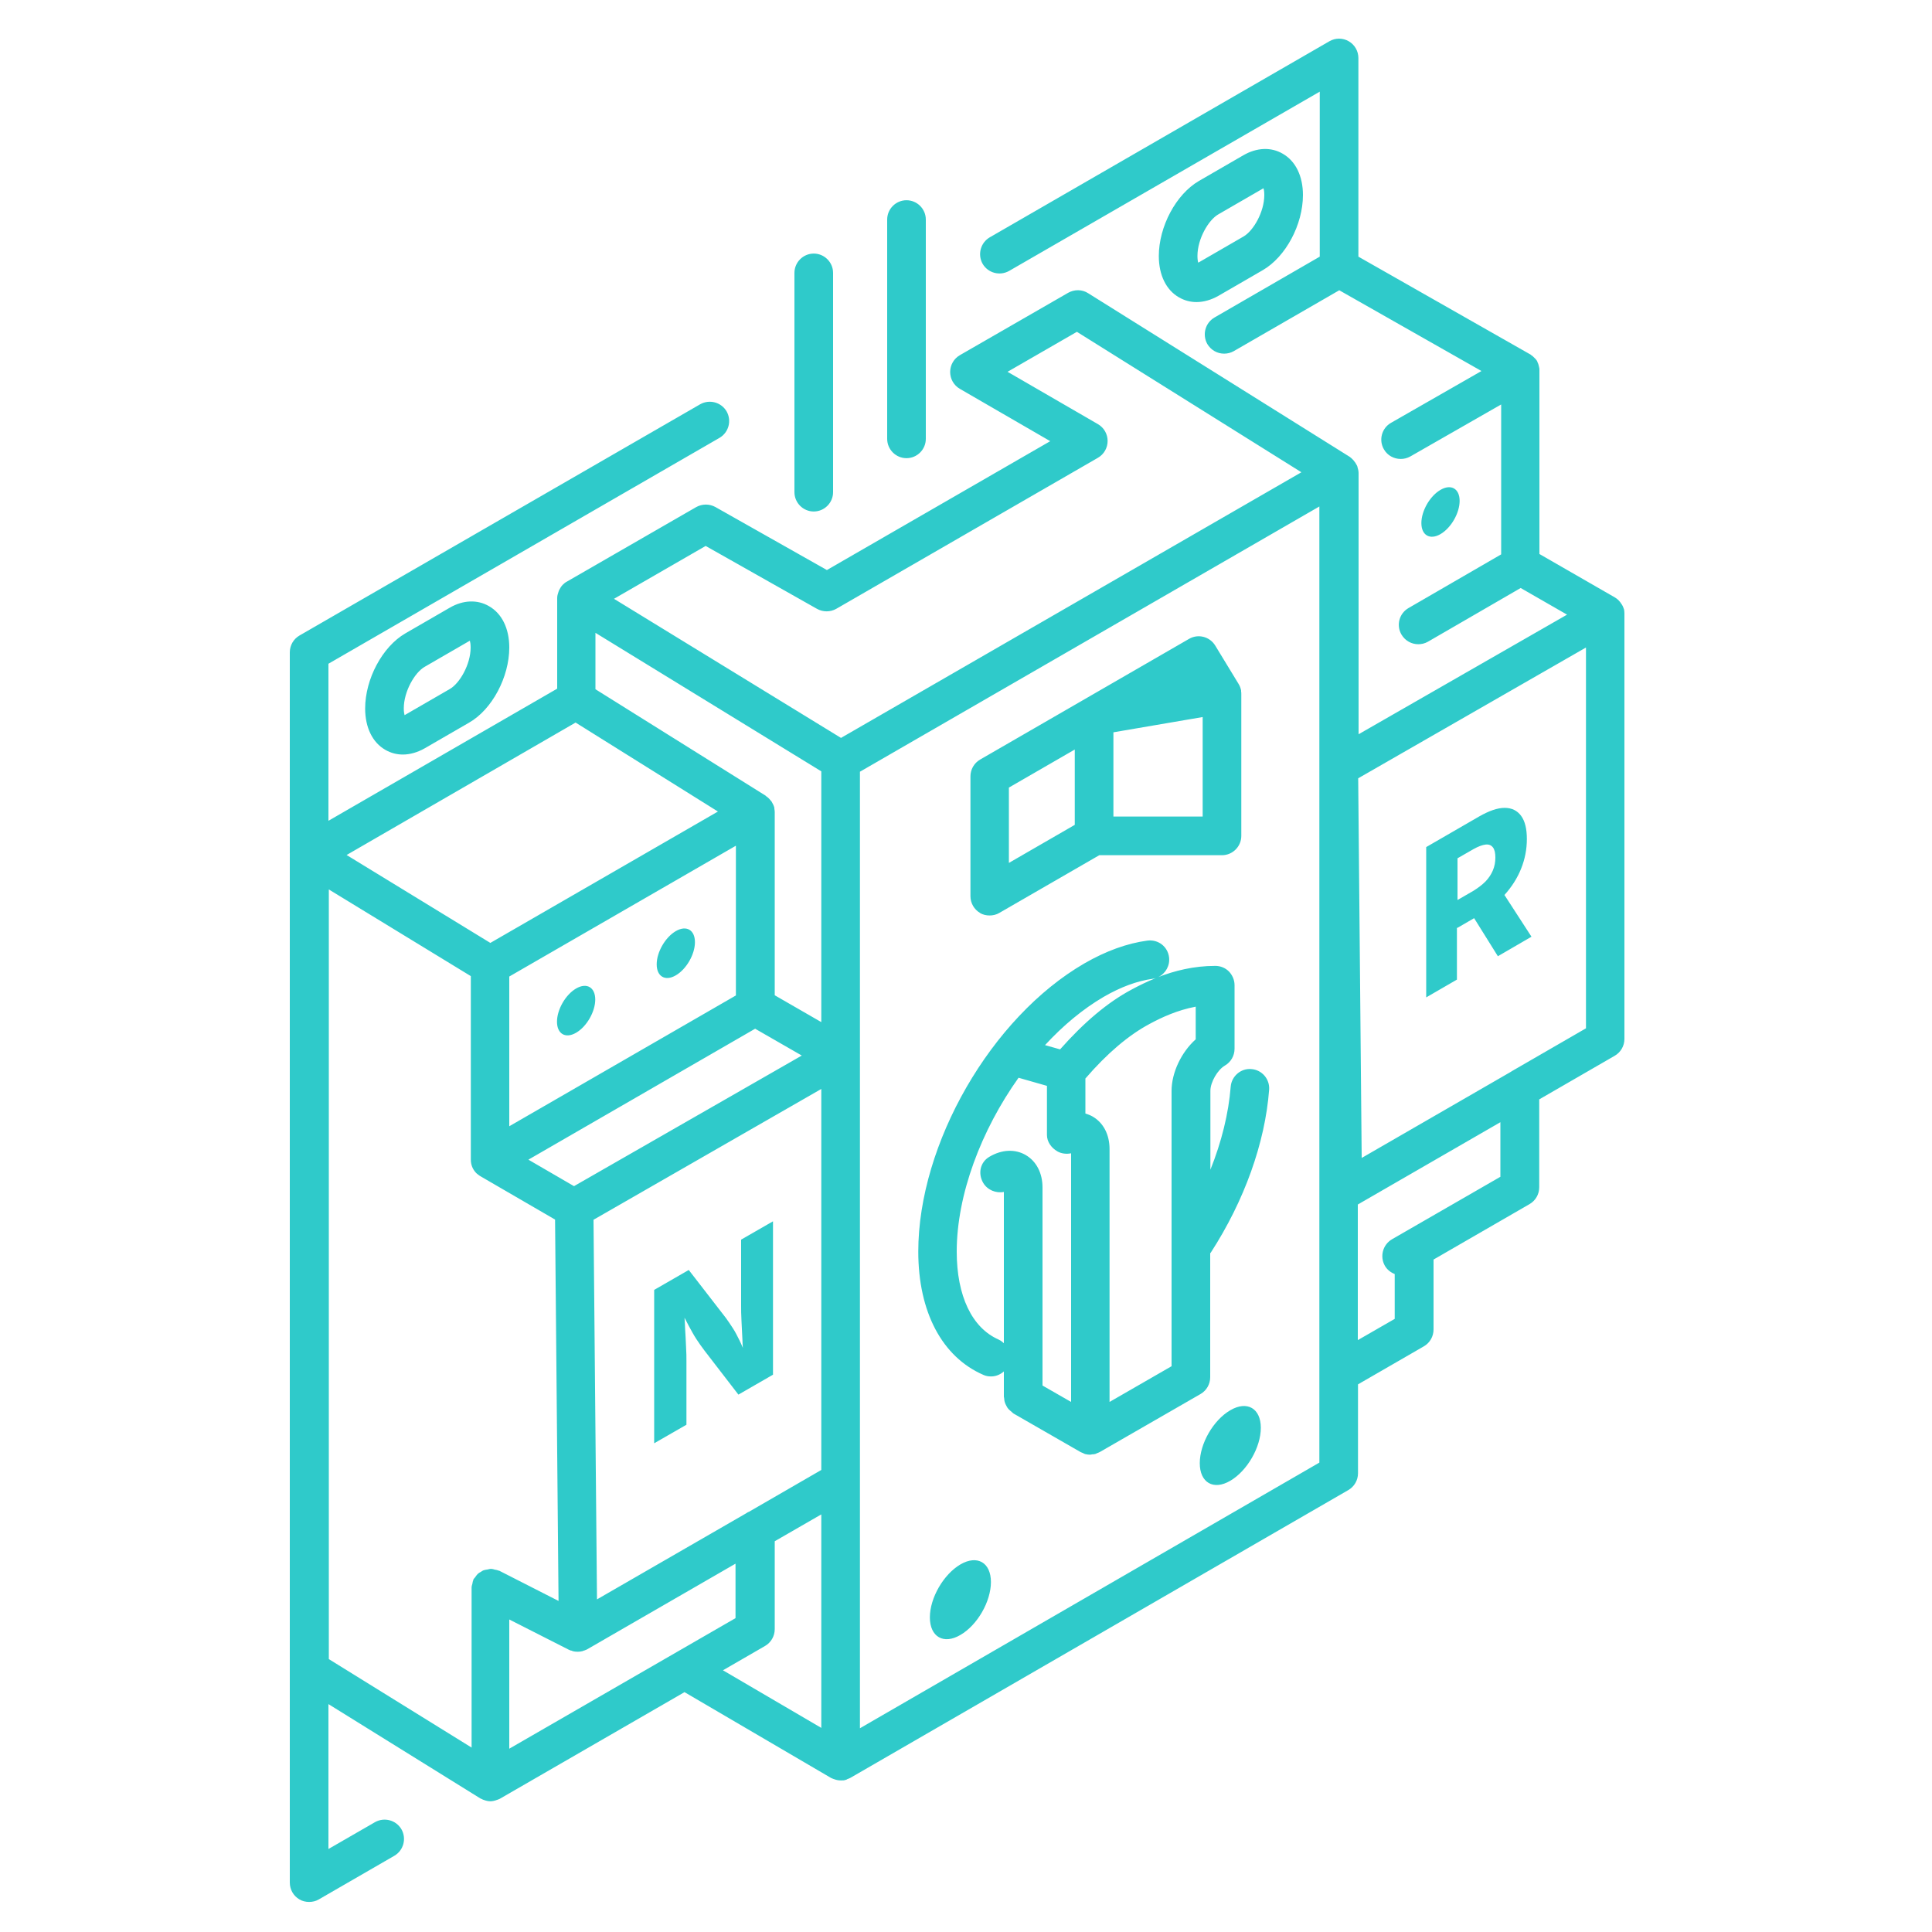 <svg width="100" height="100" viewBox="0 0 100 100" fill="none" xmlns="http://www.w3.org/2000/svg">
<path d="M68.81 2.135C69.12 1.955 69.5 1.955 69.81 2.135C70.12 2.315 70.31 2.645 70.31 3.005V13.284L79.19 18.335C79.22 18.345 79.24 18.365 79.26 18.385C79.29 18.405 79.31 18.424 79.34 18.444C79.43 18.524 79.51 18.604 79.57 18.704V18.725C79.62 18.814 79.65 18.924 79.67 19.034C79.68 19.064 79.68 19.095 79.68 19.125V28.675L83.59 30.925C83.69 30.985 83.78 31.064 83.85 31.154C83.87 31.174 83.88 31.195 83.9 31.225C83.97 31.314 84.02 31.415 84.05 31.524V31.494C84.07 31.584 84.08 31.665 84.08 31.755V53.774C84.08 54.134 83.89 54.465 83.58 54.645L79.67 56.904V61.454C79.67 61.814 79.48 62.144 79.17 62.324L74.2 65.194V68.814C74.2 69.174 74.01 69.505 73.7 69.685L70.29 71.654V76.255C70.29 76.615 70.1 76.945 69.79 77.125L44.01 92.024C43.96 92.054 43.91 92.065 43.86 92.085C43.83 92.105 43.8 92.125 43.77 92.125C43.7 92.155 43.64 92.154 43.57 92.154H43.51C43.4 92.154 43.3 92.135 43.19 92.095C43.13 92.075 43.07 92.054 43.01 92.024L35.43 87.585L25.87 93.105C25.85 93.115 25.82 93.125 25.8 93.135C25.78 93.145 25.75 93.154 25.72 93.164C25.61 93.204 25.49 93.234 25.38 93.234C25.27 93.234 25.15 93.204 25.04 93.164C25.01 93.154 24.98 93.145 24.95 93.125C24.922 93.115 24.866 93.088 24.86 93.085L17 88.204V95.704L19.41 94.314C19.89 94.045 20.5 94.205 20.78 94.685C21.05 95.165 20.89 95.775 20.41 96.055L16.5 98.314C16.35 98.404 16.17 98.444 16 98.444C15.83 98.444 15.65 98.404 15.5 98.314C15.19 98.134 15 97.804 15 97.444V33.765C15 33.405 15.19 33.075 15.5 32.895L36.24 20.925C36.72 20.655 37.33 20.815 37.61 21.295C37.88 21.775 37.72 22.384 37.24 22.664L17 34.355V42.484L28.84 35.645V30.954C28.84 30.844 28.87 30.735 28.91 30.625C28.92 30.595 28.93 30.575 28.94 30.545C28.99 30.445 29.05 30.345 29.13 30.265C29.19 30.205 29.26 30.145 29.34 30.105L36.04 26.244C36.35 26.074 36.72 26.074 37.03 26.244L42.8 29.505L54.36 22.835L49.68 20.125C49.37 19.945 49.18 19.615 49.18 19.255C49.18 18.895 49.37 18.565 49.68 18.385L55.29 15.154C55.61 14.974 56.01 14.975 56.32 15.175L69.86 23.645C69.91 23.684 69.96 23.725 70 23.765C70.01 23.785 70.03 23.795 70.04 23.805C70.12 23.895 70.18 23.985 70.231 24.085C70.24 24.114 70.26 24.134 70.26 24.164C70.29 24.264 70.32 24.374 70.32 24.484V38.005L81.11 31.814L78.71 30.435L73.91 33.215C73.75 33.305 73.58 33.345 73.41 33.345C73.06 33.345 72.73 33.165 72.54 32.845C72.26 32.365 72.42 31.755 72.9 31.475L77.7 28.694V20.935L73 23.625C72.84 23.715 72.67 23.755 72.5 23.755C72.15 23.755 71.81 23.575 71.63 23.255C71.35 22.775 71.52 22.155 72 21.885L76.68 19.204L69.32 15.024L63.86 18.175C63.7 18.265 63.53 18.305 63.36 18.305C63.01 18.305 62.68 18.125 62.49 17.805C62.22 17.325 62.38 16.715 62.86 16.435L68.31 13.284V4.744L52.23 14.024C51.751 14.294 51.14 14.134 50.86 13.654C50.59 13.174 50.751 12.564 51.23 12.284L68.81 2.135ZM30.38 85.375C30.36 85.385 30.329 85.394 30.31 85.404C30.28 85.414 30.26 85.425 30.23 85.435H30.21C30.19 85.445 30.16 85.465 30.14 85.465C30.06 85.485 29.98 85.494 29.9 85.494H29.89C29.81 85.494 29.73 85.485 29.65 85.465C29.62 85.455 29.6 85.435 29.57 85.435H29.55C29.53 85.425 29.51 85.414 29.49 85.414C29.481 85.395 29.453 85.395 29.45 85.394L26.36 83.824V90.512L38.07 83.755V80.935L30.38 85.375ZM17.02 85.875L24.41 90.454V82.164C24.41 82.104 24.43 82.044 24.45 81.975C24.46 81.915 24.47 81.844 24.5 81.784V81.755C24.52 81.715 24.56 81.684 24.59 81.644C24.63 81.585 24.67 81.525 24.72 81.475C24.77 81.425 24.82 81.394 24.88 81.364C24.93 81.334 24.98 81.294 25.04 81.274C25.11 81.254 25.18 81.244 25.25 81.234C25.3 81.224 25.34 81.204 25.39 81.204H25.42C25.48 81.204 25.55 81.224 25.61 81.244C25.67 81.254 25.74 81.265 25.8 81.295H25.83L28.91 82.864L28.73 63.125L24.89 60.895C24.83 60.865 24.78 60.824 24.73 60.784C24.691 60.754 24.65 60.724 24.62 60.685C24.46 60.505 24.37 60.284 24.37 60.024V50.524L17.02 46.038V85.875ZM44.51 39.944V89.454L68.29 75.704V26.215L44.51 39.944ZM40.1 79.774V84.324C40.1 84.684 39.91 85.014 39.6 85.194L37.42 86.454L42.51 89.435V78.385L40.1 79.774ZM49.71 80.975C50.58 80.465 51.29 80.875 51.29 81.885C51.29 82.895 50.59 84.115 49.71 84.625C48.84 85.135 48.13 84.725 48.13 83.715C48.13 82.705 48.84 81.485 49.71 80.975ZM30.72 63.135L30.9 82.784L38.61 78.335C38.65 78.305 38.74 78.255 38.74 78.255V78.265L42.51 76.085V56.364L30.72 63.135ZM63.68 72.994C64.55 72.484 65.26 72.894 65.26 73.904C65.26 74.914 64.55 76.135 63.68 76.644C62.81 77.154 62.1 76.744 62.1 75.734C62.1 74.724 62.8 73.504 63.68 72.994ZM59.39 48.685C59.95 48.615 60.44 48.995 60.51 49.545C60.566 49.978 60.331 50.391 59.952 50.573C60.778 50.253 61.775 49.994 62.9 49.994C63.17 49.994 63.42 50.094 63.61 50.284C63.79 50.474 63.9 50.724 63.9 50.994V54.284C63.9 54.644 63.71 54.974 63.4 55.154C63.02 55.374 62.651 56.014 62.65 56.454V60.545C63.23 59.095 63.59 57.635 63.7 56.255C63.74 55.705 64.23 55.285 64.769 55.335C65.319 55.375 65.73 55.854 65.69 56.404C65.48 59.154 64.41 62.145 62.67 64.835C62.66 64.845 62.64 64.864 62.64 64.864V71.284C62.64 71.644 62.45 71.974 62.14 72.154L56.93 75.154C56.87 75.184 56.82 75.205 56.76 75.225C56.74 75.235 56.72 75.255 56.69 75.255C56.64 75.275 56.6 75.274 56.55 75.274C56.51 75.284 56.43 75.295 56.43 75.295C56.35 75.295 56.26 75.285 56.18 75.265C56.13 75.255 56.09 75.224 56.04 75.204C56.011 75.194 55.944 75.166 55.94 75.164L52.46 73.164C52.43 73.144 52.4 73.115 52.37 73.085C52.31 73.035 52.26 72.994 52.21 72.944C52.16 72.894 52.13 72.844 52.1 72.784C52.07 72.724 52.039 72.674 52.02 72.614C52 72.554 51.98 72.484 51.98 72.414C51.98 72.376 51.961 72.301 51.96 72.295V70.984C51.78 71.144 51.55 71.244 51.3 71.244C51.16 71.244 51.03 71.224 50.9 71.164C48.76 70.234 47.53 67.904 47.53 64.784C47.53 59.204 51.31 52.654 56.13 49.864C57.24 49.224 58.34 48.825 59.39 48.685ZM40.01 71.154L38.22 72.185L36.47 69.914C36.31 69.704 36.17 69.504 36.04 69.305C35.91 69.105 35.79 68.885 35.66 68.644C35.59 68.514 35.51 68.364 35.43 68.204C35.44 68.384 35.46 68.575 35.46 68.755C35.48 69.105 35.5 69.425 35.51 69.715C35.53 70.014 35.53 70.254 35.53 70.454V73.744L33.86 74.704V66.765L35.65 65.734L37.57 68.215C37.69 68.385 37.81 68.554 37.93 68.744C38.05 68.924 38.16 69.145 38.28 69.385C38.34 69.505 38.39 69.625 38.45 69.765C38.44 69.635 38.43 69.525 38.43 69.394C38.41 69.045 38.4 68.715 38.38 68.385C38.36 68.055 38.36 67.775 38.36 67.545V64.164L38.34 64.175L40.01 63.215V71.154ZM52.72 55.784C50.79 58.494 49.52 61.834 49.52 64.784C49.52 67.074 50.31 68.735 51.69 69.335L51.7 69.345C51.8 69.385 51.88 69.454 51.96 69.524V61.694C51.55 61.774 51.11 61.595 50.89 61.225C50.61 60.745 50.73 60.155 51.21 59.875C51.85 59.495 52.54 59.464 53.09 59.784C53.64 60.104 53.96 60.715 53.96 61.465V71.715L55.44 72.564V59.694C55.201 59.744 54.94 59.715 54.73 59.595C54.42 59.415 54.19 59.104 54.19 58.744V56.204L52.72 55.784ZM61.89 52.105C60.94 52.285 60.14 52.654 59.51 52.994C58.42 53.574 57.3 54.524 56.18 55.824V57.635C56.31 57.675 56.44 57.725 56.56 57.795C57.11 58.115 57.43 58.725 57.43 59.475V72.564L60.64 70.715V56.465C60.64 55.515 61.15 54.455 61.89 53.795V52.105ZM70.28 62.345V69.364L72.19 68.265V65.944C71.99 65.864 71.8 65.725 71.68 65.515C71.41 65.035 71.57 64.425 72.05 64.144L77.67 60.904H77.66V58.085L70.28 62.345ZM27.35 60.024L29.71 61.395L41.5 54.635L39.1 53.255L39.09 53.244L27.35 60.024ZM70.3 40.284L70.481 59.935L78.19 55.484C78.231 55.454 78.32 55.404 78.32 55.404L82.09 53.225V33.515L70.3 40.284ZM26.36 50.545V58.295L38.09 51.524V43.774L26.36 50.545ZM59.83 50.623C59.773 50.642 59.713 50.656 59.65 50.664C58.86 50.774 58.01 51.085 57.13 51.595C56.05 52.225 55.02 53.085 54.09 54.095L54.87 54.315C56.1 52.925 57.32 51.885 58.58 51.215C58.93 51.027 59.35 50.816 59.83 50.623ZM29.82 51.164C30.37 50.844 30.809 51.105 30.81 51.734C30.81 52.364 30.37 53.134 29.82 53.454C29.27 53.774 28.83 53.515 28.83 52.885C28.83 52.255 29.27 51.484 29.82 51.164ZM30.82 35.675L39.63 41.185C39.64 41.195 39.65 41.215 39.66 41.215C39.75 41.275 39.83 41.355 39.89 41.435C39.91 41.455 39.93 41.474 39.94 41.494C40 41.594 40.05 41.695 40.08 41.805V41.855C40.09 41.914 40.1 41.974 40.1 42.034V51.515L42.51 52.904V39.925L30.82 32.755V35.675ZM77.88 41.815C78.25 41.815 78.531 41.955 78.731 42.225C78.93 42.495 79.03 42.895 79.03 43.425C79.03 43.955 78.93 44.475 78.731 44.965C78.531 45.465 78.24 45.914 77.87 46.324L79.269 48.484L77.53 49.494L76.3 47.524L75.44 48.024H75.41V50.704L73.82 51.625V43.845L76.57 42.255C77.08 41.965 77.51 41.815 77.88 41.815ZM34.98 48.194C35.53 47.875 35.97 48.135 35.97 48.765C35.97 49.395 35.53 50.164 34.98 50.484C34.431 50.804 33.99 50.544 33.99 49.914C33.99 49.284 34.431 48.514 34.98 48.194ZM17.94 44.255L25.38 48.805L37.16 42.005L29.8 37.404V37.395L17.94 44.255ZM61.55 33.065C62.02 32.794 62.62 32.954 62.9 33.414L64.1 35.385C64.17 35.495 64.21 35.604 64.24 35.734V35.784C64.25 35.834 64.25 35.894 64.25 35.944V43.265C64.25 43.815 63.8 44.265 63.25 44.265H56.9L51.72 47.255C51.57 47.345 51.39 47.385 51.22 47.385C51.05 47.385 50.87 47.345 50.72 47.255H50.73C50.42 47.075 50.23 46.745 50.23 46.385V40.185C50.23 39.825 50.42 39.495 50.73 39.315L61.55 33.065ZM76.89 43.715C76.72 43.735 76.51 43.814 76.26 43.954L75.44 44.425V46.585L76.269 46.105C76.509 45.955 76.72 45.795 76.89 45.625C77.06 45.445 77.18 45.265 77.269 45.055C77.359 44.845 77.4 44.625 77.4 44.385C77.4 44.145 77.359 43.965 77.269 43.855C77.18 43.745 77.059 43.695 76.89 43.715ZM52.22 40.765V44.664L55.63 42.694V38.795L52.22 40.765ZM57.63 37.904V42.265H62.25V37.114L57.63 37.904ZM23.28 31.454C23.97 31.054 24.71 31.025 25.31 31.375C25.98 31.755 26.36 32.535 26.36 33.515C26.36 35.044 25.47 36.724 24.28 37.404L21.98 38.734C21.61 38.944 21.22 39.055 20.85 39.055C20.53 39.055 20.23 38.974 19.95 38.815C19.28 38.434 18.901 37.655 18.9 36.675C18.9 35.145 19.791 33.474 20.98 32.784L23.28 31.454ZM52.15 19.244L56.83 21.954C57.14 22.134 57.33 22.464 57.33 22.824C57.33 23.184 57.14 23.514 56.83 23.694L43.28 31.515C42.97 31.685 42.6 31.685 42.29 31.515L36.524 28.258L31.78 30.994L43.53 38.194L67.36 24.444L55.74 17.175L52.15 19.244ZM24.28 33.185L21.98 34.515C21.471 34.805 20.901 35.784 20.9 36.664C20.9 36.834 20.92 36.945 20.94 37.015C20.951 37.005 20.98 36.994 20.98 36.994L23.28 35.664C23.79 35.374 24.36 34.394 24.36 33.515C24.36 33.345 24.34 33.234 24.32 33.164C24.311 33.173 24.283 33.184 24.28 33.185ZM74.56 25.355C75.11 25.035 75.55 25.295 75.55 25.925C75.55 26.555 75.109 27.325 74.56 27.645C74.01 27.964 73.57 27.704 73.57 27.074C73.57 26.444 74.01 25.674 74.56 25.355ZM42.12 13.125C42.67 13.125 43.12 13.575 43.12 14.125V25.475C43.12 26.024 42.67 26.474 42.12 26.475C41.57 26.475 41.12 26.025 41.12 25.475V14.125C41.12 13.575 41.57 13.125 42.12 13.125ZM46.92 10.364C47.47 10.364 47.92 10.814 47.92 11.364V22.715C47.92 23.265 47.47 23.715 46.92 23.715C46.37 23.715 45.92 23.265 45.92 22.715V11.364C45.92 10.814 46.37 10.364 46.92 10.364ZM64.36 8.034C65.05 7.635 65.79 7.604 66.39 7.954C67.06 8.334 67.44 9.115 67.44 10.095C67.44 11.624 66.55 13.294 65.36 13.984L63.06 15.315C62.69 15.524 62.3 15.635 61.93 15.635C61.61 15.635 61.31 15.554 61.03 15.395C60.36 15.015 59.981 14.235 59.98 13.255C59.98 11.725 60.87 10.054 62.06 9.364L64.36 8.034ZM65.36 9.765L63.06 11.095C62.55 11.385 61.981 12.364 61.98 13.244C61.98 13.414 61.999 13.525 62.02 13.595C62.029 13.585 62.056 13.575 62.06 13.574L64.36 12.244C64.87 11.954 65.44 10.974 65.44 10.095C65.44 9.925 65.42 9.814 65.4 9.744C65.391 9.754 65.363 9.764 65.36 9.765Z" fill="#2FCACA"/>
</svg>
